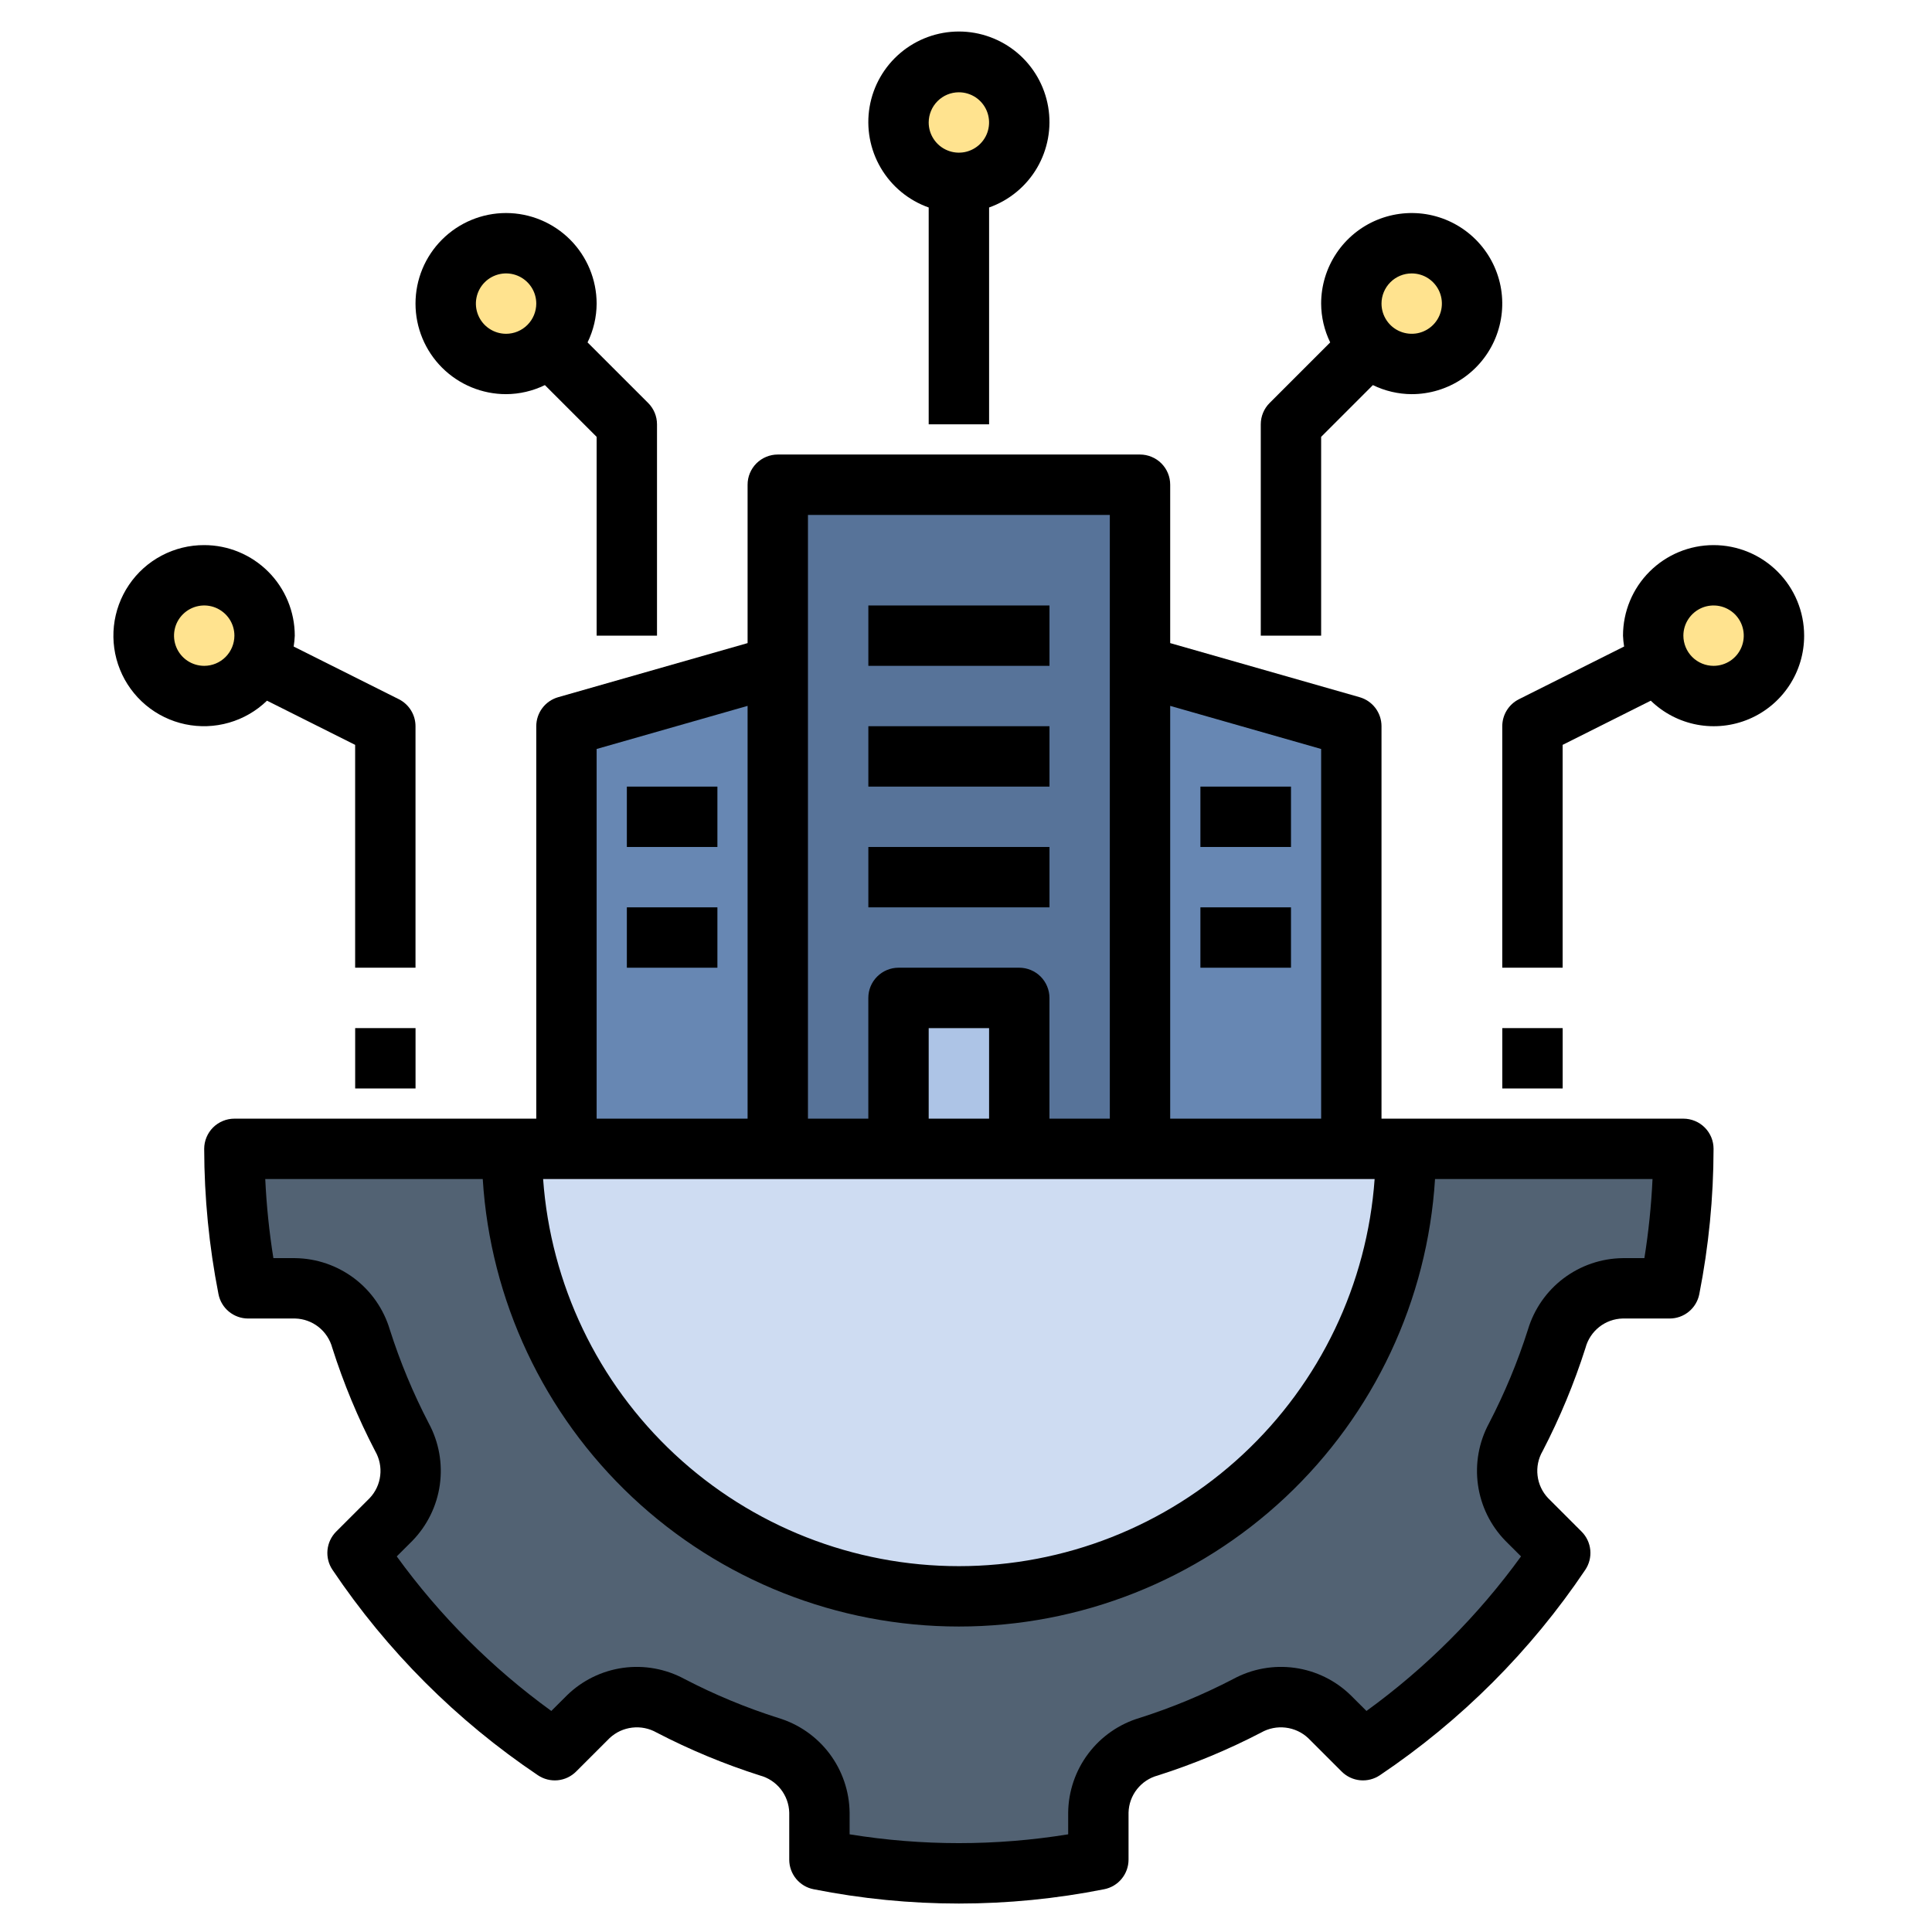 <svg width="61" height="61" viewBox="0 0 61 61" fill="none" xmlns="http://www.w3.org/2000/svg">
<path d="M44.629 36.219C44.629 39.966 43.14 43.559 40.49 46.209C37.841 48.859 34.247 50.347 30.5 50.347C26.753 50.347 23.159 48.859 20.509 46.209C17.86 43.559 16.371 39.966 16.371 36.219" fill="#CEDCF2"/>
<path d="M18.109 22.875V36.219H24.781V20.969L18.109 22.875Z" fill="#6787B3"/>
<path d="M42.891 22.875V36.219H36.219V20.969L42.891 22.875Z" fill="#6787B3"/>
<path d="M24.781 15.25H36.219V36.219H24.781V15.25Z" fill="#577399"/>
<path d="M28.594 31.453H32.406V36.219H28.594V31.453Z" fill="#ADC4E6"/>
<path d="M44.629 36.219C44.629 39.966 43.14 43.559 40.49 46.209C37.841 48.859 34.247 50.347 30.5 50.347C26.753 50.347 23.159 48.859 20.509 46.209C17.86 43.559 16.371 39.966 16.371 36.219H7.625C7.627 37.697 7.772 39.172 8.058 40.622H9.544C10.015 40.63 10.471 40.789 10.845 41.075C11.22 41.361 11.492 41.76 11.624 42.212C11.964 43.284 12.397 44.324 12.915 45.322C13.143 45.735 13.233 46.211 13.171 46.678C13.108 47.146 12.898 47.582 12.569 47.921L11.513 48.978C13.168 51.435 15.283 53.55 17.741 55.206L18.797 54.149C19.137 53.821 19.572 53.61 20.04 53.548C20.508 53.486 20.983 53.575 21.397 53.803C22.394 54.322 23.435 54.754 24.506 55.095C24.959 55.226 25.357 55.499 25.643 55.873C25.93 56.248 26.088 56.704 26.096 57.175V58.66C29.004 59.238 31.996 59.238 34.904 58.66V57.175C34.912 56.704 35.07 56.248 35.356 55.873C35.643 55.499 36.041 55.226 36.494 55.095C37.565 54.754 38.606 54.322 39.603 53.803C40.017 53.575 40.492 53.486 40.96 53.548C41.428 53.61 41.863 53.821 42.203 54.149L43.259 55.206C45.717 53.55 47.832 51.435 49.487 48.978L48.431 47.921C48.102 47.582 47.892 47.146 47.83 46.678C47.767 46.211 47.857 45.735 48.085 45.322C48.603 44.324 49.035 43.284 49.376 42.212C49.508 41.76 49.781 41.361 50.155 41.075C50.529 40.789 50.985 40.63 51.456 40.622H52.942C53.228 39.172 53.373 37.697 53.375 36.219H44.629Z" fill="#526273"/>
<path d="M30.5 5.719C31.553 5.719 32.406 4.865 32.406 3.812C32.406 2.76 31.553 1.906 30.5 1.906C29.447 1.906 28.594 2.76 28.594 3.812C28.594 4.865 29.447 5.719 30.5 5.719Z" fill="#FFE38F"/>
<path d="M44.797 11.438C45.85 11.438 46.703 10.584 46.703 9.531C46.703 8.478 45.85 7.625 44.797 7.625C43.744 7.625 42.891 8.478 42.891 9.531C42.891 10.584 43.744 11.438 44.797 11.438Z" fill="#FFE38F"/>
<path d="M16.203 11.438C17.256 11.438 18.109 10.584 18.109 9.531C18.109 8.478 17.256 7.625 16.203 7.625C15.15 7.625 14.297 8.478 14.297 9.531C14.297 10.584 15.15 11.438 16.203 11.438Z" fill="#FFE38F"/>
<path d="M6.672 21.922C7.725 21.922 8.578 21.068 8.578 20.016C8.578 18.963 7.725 18.109 6.672 18.109C5.619 18.109 4.766 18.963 4.766 20.016C4.766 21.068 5.619 21.922 6.672 21.922Z" fill="#FFE38F"/>
<path d="M54.328 21.922C55.381 21.922 56.234 21.068 56.234 20.016C56.234 18.963 55.381 18.109 54.328 18.109C53.275 18.109 52.422 18.963 52.422 20.016C52.422 21.068 53.275 21.922 54.328 21.922Z" fill="#FFE38F"/>
<path d="M50.06 42.556C50.129 42.296 50.281 42.065 50.492 41.898C50.703 41.731 50.963 41.637 51.232 41.63H52.718C52.939 41.63 53.153 41.553 53.324 41.412C53.494 41.272 53.611 41.076 53.653 40.859C53.95 39.349 54.101 37.813 54.103 36.273C54.103 36.148 54.079 36.024 54.031 35.908C53.983 35.793 53.913 35.688 53.824 35.599C53.736 35.511 53.631 35.44 53.515 35.393C53.4 35.345 53.276 35.32 53.15 35.32H43.619V22.929C43.619 22.722 43.552 22.521 43.427 22.355C43.302 22.19 43.127 22.07 42.928 22.013L36.947 20.305V15.304C36.947 15.179 36.923 15.055 36.875 14.94C36.827 14.824 36.757 14.719 36.668 14.63C36.58 14.542 36.475 14.472 36.359 14.424C36.243 14.376 36.119 14.351 35.994 14.351H24.557C24.431 14.351 24.308 14.376 24.192 14.424C24.076 14.472 23.971 14.542 23.883 14.63C23.794 14.719 23.724 14.824 23.676 14.94C23.628 15.055 23.604 15.179 23.604 15.304V20.305L17.623 22.013C17.424 22.07 17.249 22.19 17.124 22.355C16.999 22.521 16.932 22.722 16.932 22.93V35.32H7.4C7.275 35.32 7.151 35.345 7.036 35.393C6.92 35.441 6.815 35.511 6.726 35.599C6.638 35.688 6.568 35.793 6.52 35.908C6.472 36.024 6.447 36.148 6.447 36.273C6.45 37.813 6.601 39.349 6.898 40.859C6.94 41.076 7.057 41.272 7.227 41.412C7.398 41.553 7.612 41.63 7.833 41.63H9.319C9.588 41.637 9.847 41.731 10.059 41.898C10.27 42.065 10.421 42.296 10.491 42.556C10.848 43.679 11.301 44.769 11.845 45.815C11.98 46.049 12.037 46.32 12.005 46.588C11.974 46.856 11.857 47.106 11.671 47.302L10.614 48.358C10.458 48.515 10.361 48.721 10.34 48.941C10.319 49.161 10.374 49.382 10.498 49.565C12.22 52.127 14.422 54.329 16.984 56.051C17.167 56.174 17.388 56.23 17.608 56.209C17.828 56.188 18.034 56.09 18.19 55.934L19.247 54.878C19.443 54.694 19.693 54.578 19.961 54.547C20.228 54.515 20.498 54.57 20.732 54.703C21.779 55.247 22.87 55.7 23.994 56.058C24.253 56.127 24.484 56.279 24.651 56.49C24.817 56.701 24.912 56.961 24.919 57.229V58.715C24.919 58.936 24.996 59.15 25.136 59.321C25.277 59.492 25.472 59.608 25.689 59.65C28.717 60.252 31.834 60.252 34.861 59.65C35.078 59.608 35.274 59.492 35.414 59.321C35.555 59.15 35.632 58.936 35.632 58.715V57.229C35.639 56.96 35.733 56.701 35.9 56.49C36.067 56.279 36.297 56.127 36.557 56.058C37.681 55.7 38.772 55.247 39.818 54.703C40.052 54.57 40.322 54.515 40.59 54.547C40.857 54.578 41.108 54.694 41.304 54.878L42.361 55.934C42.517 56.09 42.723 56.188 42.943 56.209C43.163 56.23 43.383 56.174 43.567 56.051C46.129 54.329 48.331 52.127 50.053 49.565C50.176 49.382 50.232 49.161 50.211 48.941C50.19 48.721 50.093 48.515 49.936 48.358L48.88 47.302C48.694 47.106 48.577 46.856 48.546 46.588C48.514 46.32 48.57 46.049 48.706 45.816C49.249 44.77 49.702 43.679 50.06 42.556ZM36.947 22.287L41.713 23.648V35.32H36.947V22.287ZM25.51 16.258H35.041V35.32H33.135V31.508C33.135 31.382 33.11 31.258 33.062 31.143C33.014 31.027 32.944 30.922 32.856 30.834C32.767 30.745 32.662 30.675 32.546 30.627C32.431 30.579 32.307 30.554 32.182 30.554H28.369C28.244 30.554 28.12 30.579 28.004 30.627C27.889 30.675 27.784 30.745 27.695 30.834C27.607 30.922 27.536 31.027 27.488 31.143C27.441 31.258 27.416 31.382 27.416 31.508V35.32H25.51V16.258ZM31.229 32.461V35.32H29.322V32.461H31.229ZM18.838 23.648L23.604 22.287V35.32H18.838V23.648ZM43.402 37.226C43.165 40.546 41.679 43.652 39.243 45.92C36.808 48.188 33.603 49.449 30.275 49.449C26.947 49.449 23.743 48.188 21.307 45.92C18.872 43.652 17.386 40.546 17.148 37.226H43.402ZM48.243 41.978C47.919 42.998 47.507 43.988 47.014 44.937C46.693 45.531 46.571 46.211 46.664 46.879C46.757 47.547 47.061 48.167 47.532 48.65L48.024 49.141C46.665 51.016 45.018 52.663 43.144 54.021L42.652 53.53C42.17 53.058 41.549 52.753 40.88 52.66C40.212 52.567 39.531 52.69 38.938 53.012C37.989 53.506 37 53.917 35.98 54.241C35.335 54.434 34.768 54.828 34.363 55.365C33.957 55.903 33.734 56.556 33.726 57.229V57.916C31.44 58.287 29.11 58.287 26.825 57.916V57.229C26.817 56.556 26.593 55.903 26.188 55.365C25.782 54.828 25.216 54.434 24.571 54.241C23.551 53.917 22.561 53.506 21.612 53.012C21.019 52.691 20.338 52.567 19.67 52.66C19.002 52.754 18.381 53.058 17.899 53.53L17.407 54.021C15.533 52.663 13.886 51.016 12.527 49.141L13.019 48.65C13.489 48.167 13.794 47.546 13.887 46.878C13.98 46.211 13.858 45.53 13.537 44.937C13.043 43.987 12.632 42.998 12.307 41.978C12.114 41.333 11.72 40.766 11.183 40.361C10.645 39.956 9.992 39.732 9.319 39.724H8.632C8.5 38.897 8.414 38.063 8.375 37.226H15.242C15.48 41.052 17.167 44.643 19.96 47.268C22.753 49.893 26.442 51.355 30.276 51.355C34.108 51.355 37.797 49.893 40.591 47.268C43.384 44.643 45.071 41.052 45.309 37.226H52.176C52.137 38.063 52.051 38.897 51.919 39.724H51.232C50.559 39.732 49.906 39.956 49.368 40.361C48.831 40.766 48.437 41.333 48.243 41.978Z" fill="black"/>
<path d="M31.229 13.398V6.551C31.864 6.326 32.401 5.883 32.742 5.302C33.083 4.72 33.208 4.036 33.094 3.371C32.98 2.706 32.634 2.103 32.119 1.668C31.603 1.234 30.95 0.995 30.276 0.995C29.601 0.995 28.948 1.234 28.433 1.668C27.917 2.103 27.571 2.706 27.457 3.371C27.343 4.036 27.468 4.72 27.809 5.301C28.15 5.883 28.686 6.326 29.322 6.551V13.398H31.229ZM30.275 2.914C30.464 2.914 30.648 2.97 30.805 3.074C30.962 3.179 31.084 3.328 31.156 3.502C31.228 3.676 31.247 3.868 31.21 4.053C31.174 4.238 31.083 4.407 30.949 4.541C30.816 4.674 30.646 4.765 30.461 4.802C30.276 4.838 30.085 4.82 29.911 4.747C29.736 4.675 29.588 4.553 29.483 4.396C29.378 4.24 29.322 4.055 29.322 3.867C29.323 3.614 29.423 3.372 29.602 3.193C29.78 3.014 30.023 2.914 30.275 2.914Z" fill="black"/>
<path d="M39.807 13.398V20.07H41.713V13.793L43.347 12.159C43.729 12.345 44.148 12.443 44.572 12.445C45.138 12.445 45.691 12.277 46.161 11.963C46.631 11.649 46.998 11.202 47.214 10.68C47.43 10.157 47.487 9.583 47.377 9.028C47.266 8.473 46.994 7.964 46.594 7.564C46.194 7.164 45.685 6.892 45.13 6.781C44.575 6.671 44.001 6.728 43.478 6.944C42.956 7.16 42.509 7.527 42.195 7.997C41.881 8.467 41.713 9.02 41.713 9.586C41.715 10.01 41.813 10.429 41.999 10.811L40.086 12.724C39.907 12.903 39.807 13.145 39.807 13.398ZM44.572 8.633C44.761 8.633 44.945 8.688 45.102 8.793C45.258 8.898 45.381 9.047 45.453 9.221C45.525 9.395 45.544 9.587 45.507 9.772C45.47 9.957 45.38 10.126 45.246 10.26C45.113 10.393 44.943 10.484 44.758 10.521C44.573 10.557 44.382 10.538 44.208 10.466C44.033 10.394 43.885 10.272 43.78 10.115C43.675 9.958 43.619 9.774 43.619 9.586C43.619 9.333 43.72 9.091 43.899 8.912C44.077 8.733 44.32 8.633 44.572 8.633Z" fill="black"/>
<path d="M15.979 6.726C15.22 6.726 14.493 7.028 13.957 7.564C13.42 8.1 13.119 8.827 13.119 9.586C13.119 10.344 13.42 11.071 13.957 11.608C14.493 12.144 15.22 12.445 15.979 12.445C16.403 12.443 16.822 12.345 17.204 12.159L18.838 13.793V20.07H20.744V13.398C20.744 13.145 20.644 12.903 20.465 12.724L18.551 10.811C18.738 10.429 18.836 10.01 18.838 9.586C18.837 8.828 18.535 8.101 18 7.565C17.463 7.029 16.737 6.727 15.979 6.726ZM15.979 10.539C15.79 10.539 15.606 10.483 15.449 10.378C15.292 10.274 15.17 10.125 15.098 9.95C15.026 9.776 15.007 9.585 15.044 9.4C15.081 9.215 15.171 9.045 15.305 8.912C15.438 8.778 15.608 8.688 15.793 8.651C15.977 8.614 16.169 8.633 16.343 8.705C16.517 8.777 16.666 8.899 16.771 9.056C16.876 9.213 16.932 9.397 16.932 9.586C16.931 9.838 16.831 10.081 16.652 10.259C16.474 10.438 16.231 10.539 15.979 10.539Z" fill="black"/>
<path d="M6.448 17.211C5.979 17.209 5.517 17.323 5.103 17.542C4.688 17.761 4.334 18.079 4.072 18.467C3.809 18.855 3.646 19.302 3.596 19.768C3.547 20.234 3.612 20.705 3.788 21.14C3.963 21.575 4.243 21.959 4.602 22.261C4.961 22.562 5.389 22.77 5.847 22.867C6.306 22.964 6.781 22.947 7.231 22.817C7.682 22.688 8.093 22.449 8.43 22.123L11.213 23.518V30.554H13.119V22.929C13.119 22.753 13.07 22.579 12.977 22.429C12.884 22.278 12.752 22.157 12.594 22.077L9.272 20.413C9.291 20.299 9.302 20.185 9.307 20.07C9.306 19.312 9.005 18.585 8.469 18.049C7.932 17.513 7.206 17.211 6.448 17.211ZM6.448 21.023C6.259 21.023 6.075 20.967 5.918 20.863C5.761 20.758 5.639 20.609 5.567 20.435C5.495 20.261 5.476 20.069 5.513 19.884C5.549 19.699 5.64 19.529 5.774 19.396C5.907 19.263 6.077 19.172 6.262 19.135C6.446 19.098 6.638 19.117 6.812 19.189C6.986 19.262 7.135 19.384 7.24 19.54C7.345 19.697 7.401 19.881 7.401 20.07C7.4 20.323 7.3 20.565 7.121 20.744C6.943 20.922 6.7 21.023 6.448 21.023Z" fill="black"/>
<path d="M11.214 32.461H13.12V34.367H11.214V32.461Z" fill="black"/>
<path d="M56.963 20.07C56.963 19.312 56.662 18.584 56.125 18.048C55.589 17.512 54.862 17.211 54.103 17.211C53.345 17.211 52.618 17.512 52.082 18.048C51.545 18.584 51.244 19.312 51.244 20.07C51.249 20.185 51.26 20.299 51.279 20.413L47.958 22.077C47.8 22.157 47.667 22.278 47.574 22.429C47.481 22.579 47.432 22.753 47.432 22.929V30.554H49.338V23.518L52.121 22.123C52.524 22.514 53.033 22.778 53.585 22.881C54.137 22.984 54.706 22.922 55.223 22.703C55.74 22.484 56.181 22.117 56.49 21.649C56.8 21.181 56.964 20.631 56.963 20.07ZM53.15 20.07C53.15 19.882 53.206 19.697 53.311 19.541C53.416 19.384 53.565 19.262 53.739 19.189C53.913 19.117 54.105 19.099 54.289 19.135C54.474 19.172 54.644 19.263 54.778 19.396C54.911 19.529 55.002 19.699 55.038 19.884C55.075 20.069 55.056 20.261 54.984 20.435C54.912 20.609 54.79 20.758 54.633 20.863C54.476 20.967 54.292 21.023 54.103 21.023C53.851 21.023 53.608 20.922 53.43 20.744C53.251 20.565 53.151 20.323 53.15 20.07Z" fill="black"/>
<path d="M47.433 32.461H49.339V34.367H47.433V32.461Z" fill="black"/>
<path d="M27.417 19.117H33.136V21.023H27.417V19.117Z" fill="black"/>
<path d="M27.417 22.929H33.136V24.836H27.417V22.929Z" fill="black"/>
<path d="M27.417 26.742H33.136V28.648H27.417V26.742Z" fill="black"/>
<path d="M37.901 24.836H40.761V26.742H37.901V24.836Z" fill="black"/>
<path d="M37.901 28.648H40.761V30.554H37.901V28.648Z" fill="black"/>
<path d="M19.792 24.836H22.651V26.742H19.792V24.836Z" fill="black"/>
<path d="M19.792 28.648H22.651V30.554H19.792V28.648Z" fill="black"/>
</svg>
